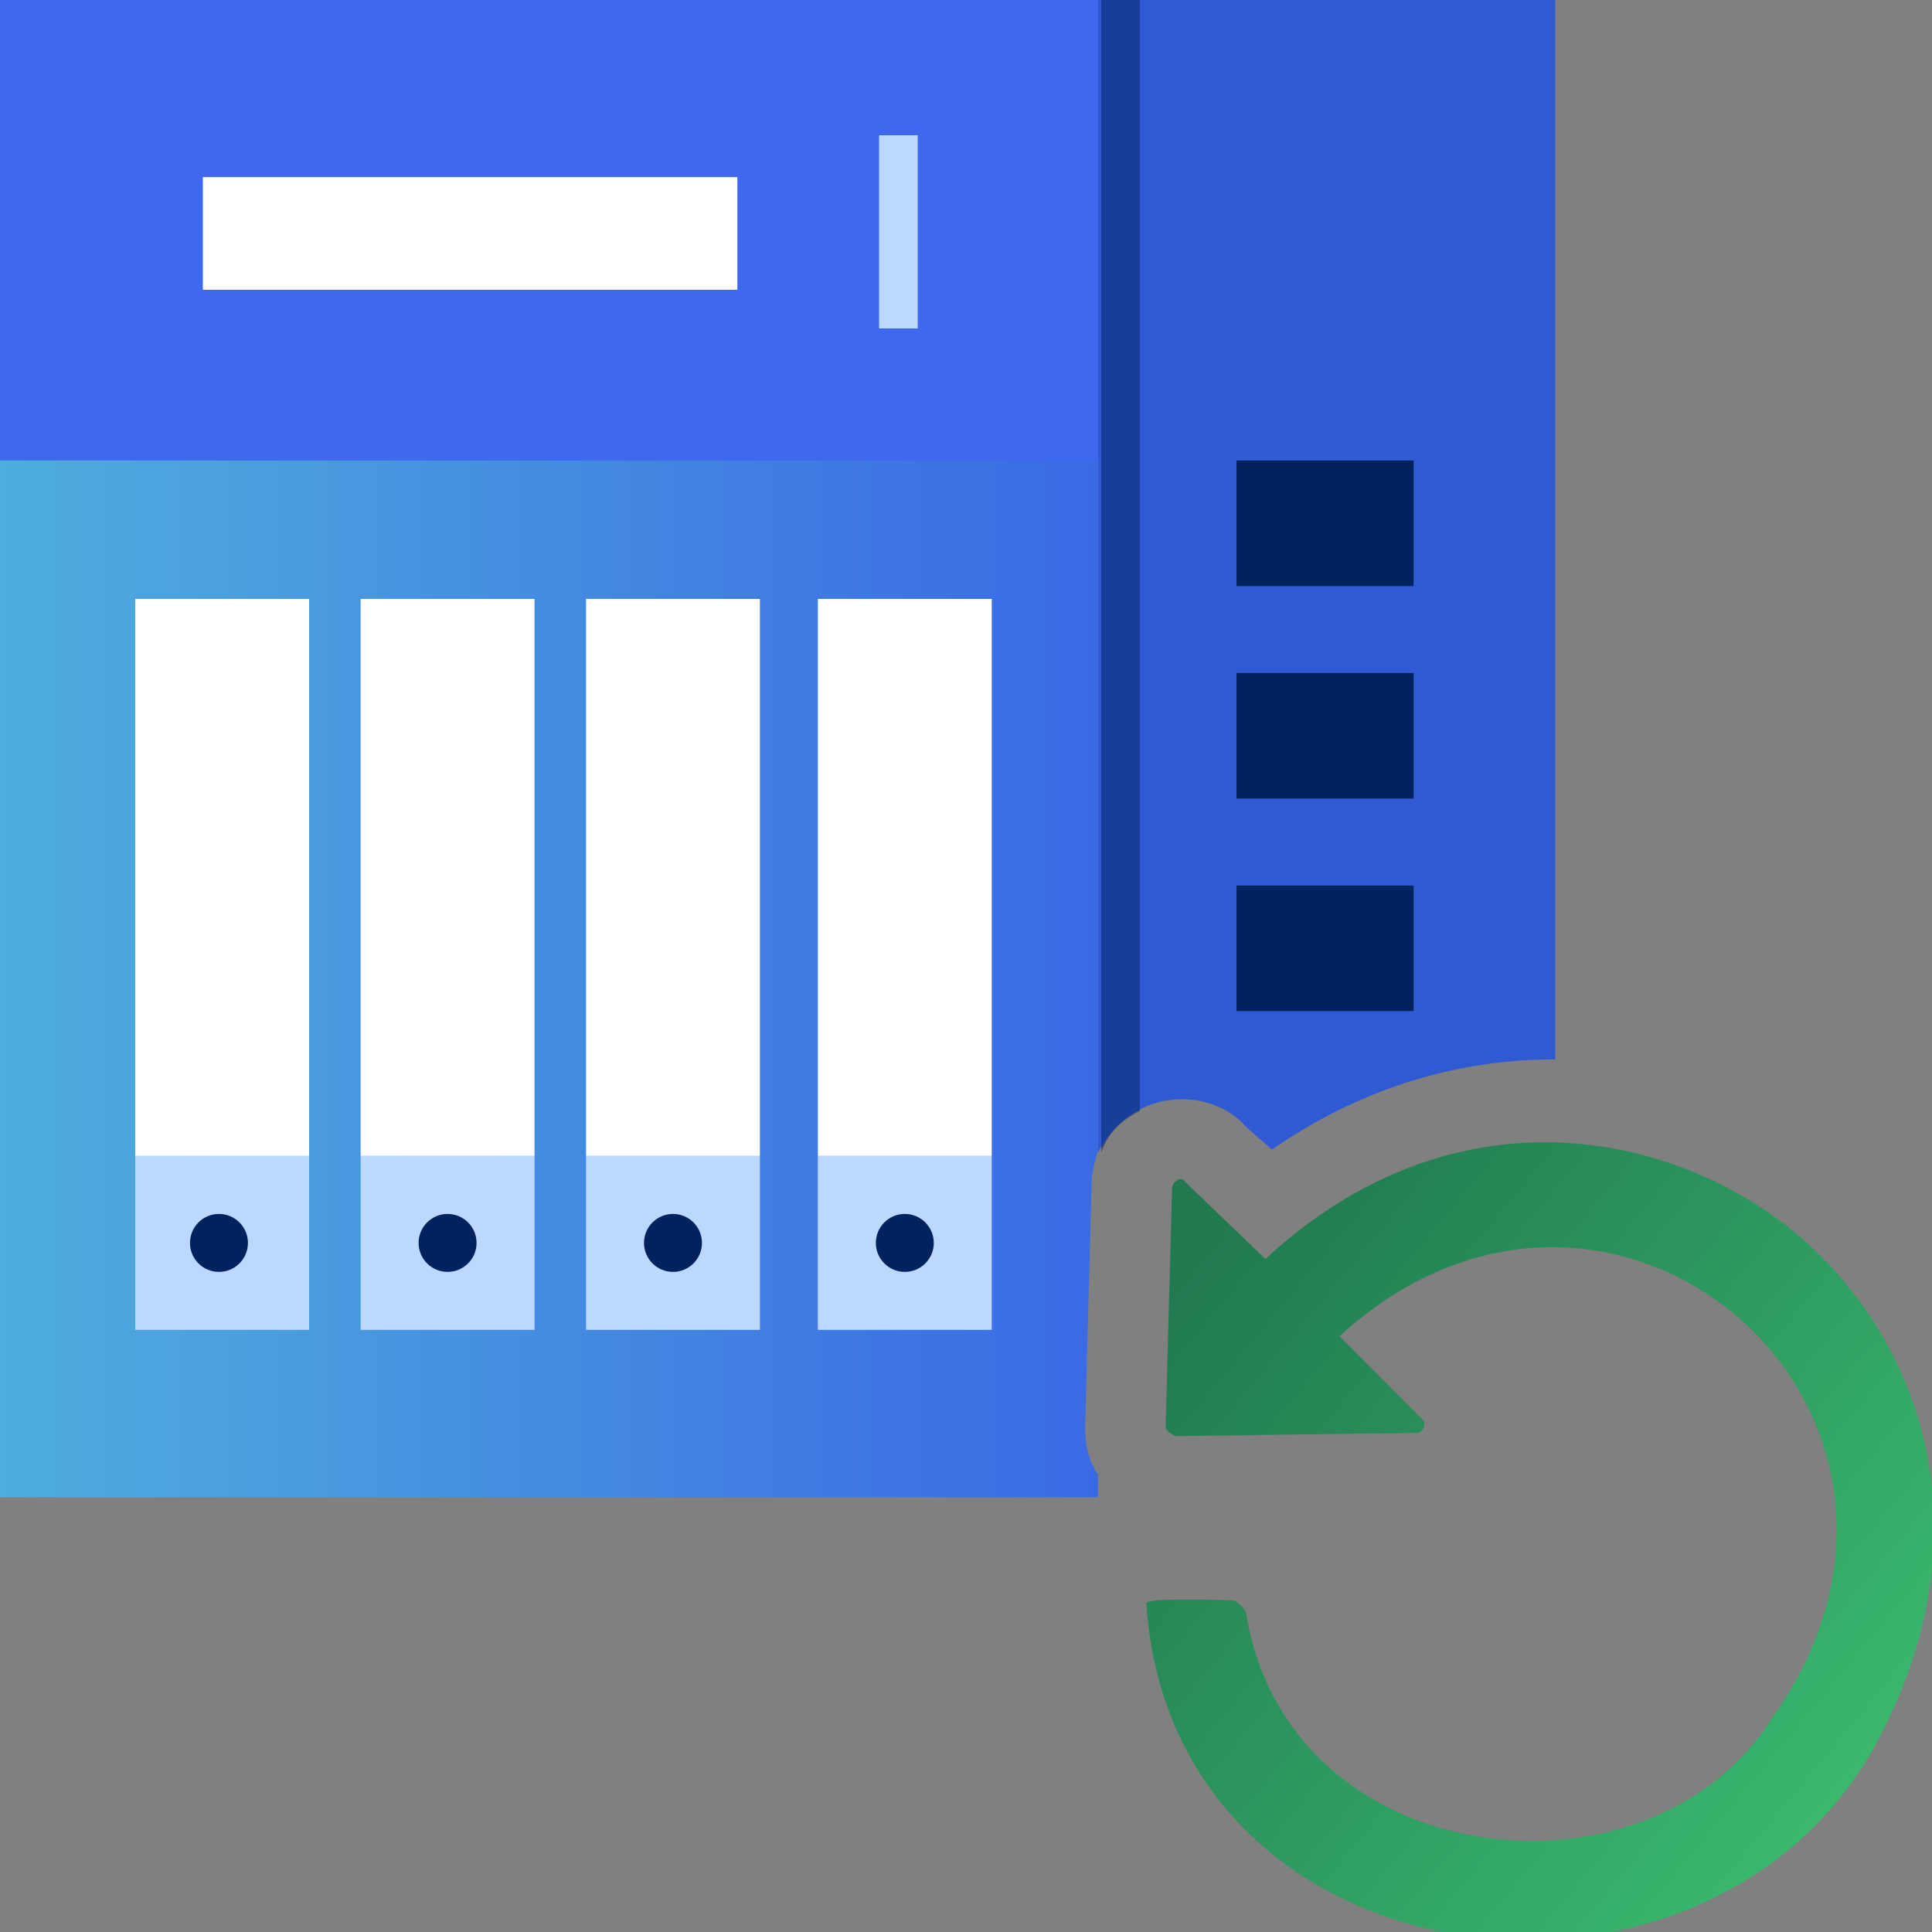 <?xml version="1.0" encoding="utf-8"?>
<!-- Generator: Adobe Illustrator 25.2.0, SVG Export Plug-In . SVG Version: 6.00 Build 0)  -->
<svg version="1.1" id="Calque_1" xmlns="http://www.w3.org/2000/svg" xmlns:xlink="http://www.w3.org/1999/xlink" x="0px" y="0px"
	 width="60px" height="60px" viewBox="0 0 60 60" style="enable-background:new 0 0 60 60;" xml:space="preserve">
<rect x="0" y="0" width="60" height="60" fill="#808080" stroke="none"/>
<style type="text/css">
	.st0{fill:url(#SVGID_1_);}
	.st1{fill:#3E68ED;}
	.st2{fill:#2F5AD3;}
	.st3{fill:#FFFFFF;}
	.st4{fill:#BDD8FF;}
	.st5{fill:#002360;}
	.st6{fill:url(#SVGID_2_);}
	.st7{opacity:0.5;fill:#002360;}
</style>
<g>
	<linearGradient id="SVGID_1_" gradientUnits="userSpaceOnUse" x1="0" y1="23.236" x2="34.149" y2="23.236">
		<stop  offset="0" style="stop-color:#4FAEDD"/>
		<stop  offset="1" style="stop-color:#3A69E4"/>
	</linearGradient>
	<path class="st0" d="M34.1,45.8c-0.4-0.6-0.4-1.2-0.4-1.5l0.2-7.5c0-0.4,0.1-0.7,0.2-1.1V0H0v46.5h34.1V45.8z"/>
	<rect class="st1" width="34.1" height="14.3"/>
	<g>
		<path class="st2" d="M36.1,34.2c1-0.2,2,0.1,2.6,0.8l0.8,0.7c2.9-2,5.9-2.8,8.8-2.8V0H34.1v35.8C34.5,35,35.2,34.4,36.1,34.2z"/>
	</g>
	<rect x="6.3" y="5.5" class="st3" width="16.6" height="3.5"/>
	<rect x="27.3" y="4.2" class="st4" width="1.2" height="6"/>
	<rect x="38.4" y="14.3" class="st5" width="5.5" height="3.9"/>
	<rect x="4.2" y="18.6" class="st3" width="5.4" height="17.3"/>
	<rect x="4.2" y="35.9" class="st4" width="5.4" height="5.4"/>
	<rect x="11.2" y="18.6" class="st3" width="5.4" height="17.3"/>
	<rect x="11.2" y="35.9" class="st4" width="5.4" height="5.4"/>
	<rect x="18.2" y="18.6" class="st3" width="5.4" height="17.3"/>
	<rect x="18.2" y="35.9" class="st4" width="5.4" height="5.4"/>
	<rect x="25.4" y="18.6" class="st3" width="5.4" height="17.3"/>
	<rect x="25.4" y="35.9" class="st4" width="5.4" height="5.4"/>
	<rect x="38.4" y="20.9" class="st5" width="5.5" height="3.9"/>
	<rect x="38.4" y="27.5" class="st5" width="5.5" height="3.9"/>
</g>
<linearGradient id="SVGID_2_" gradientUnits="userSpaceOnUse" x1="57.041" y1="6.256" x2="37.055" y2="22.845" gradientTransform="matrix(1 0 0 -1 0 62)">
	<stop  offset="0" style="stop-color:#39B86E"/>
	<stop  offset="1" style="stop-color:#217950"/>
</linearGradient>
<path class="st6" d="M55.4,38c-4.1-3.1-10.6-4-16.1,1.1l-2.5-2.4c-0.1-0.2-0.4,0-0.4,0.2l-0.2,7.4c0,0.1,0.1,0.2,0.3,0.3l7.5-0.1
	c0.2,0,0.3-0.3,0.2-0.4l-2.6-2.6c8.5-7.8,20.2,2.4,13.4,11.9c-3.8,6-15,4.8-16.3-3.3c0-0.1-0.3-0.4-0.4-0.4c-0.1,0-2.8-0.1-2.7,0.1
	c0.8,12.1,17.7,14,22.8,4.1C61.9,47.1,59.4,41.1,55.4,38z"/>
<circle class="st5" cx="6.8" cy="38.6" r="0.9"/>
<circle class="st5" cx="13.9" cy="38.6" r="0.9"/>
<circle class="st5" cx="20.9" cy="38.6" r="0.9"/>
<circle class="st5" cx="28.1" cy="38.6" r="0.9"/>
<path class="st7" d="M35.4,34.5V0h-1.2v35.8C34.4,35.2,34.8,34.8,35.4,34.5z"/>
</svg>
